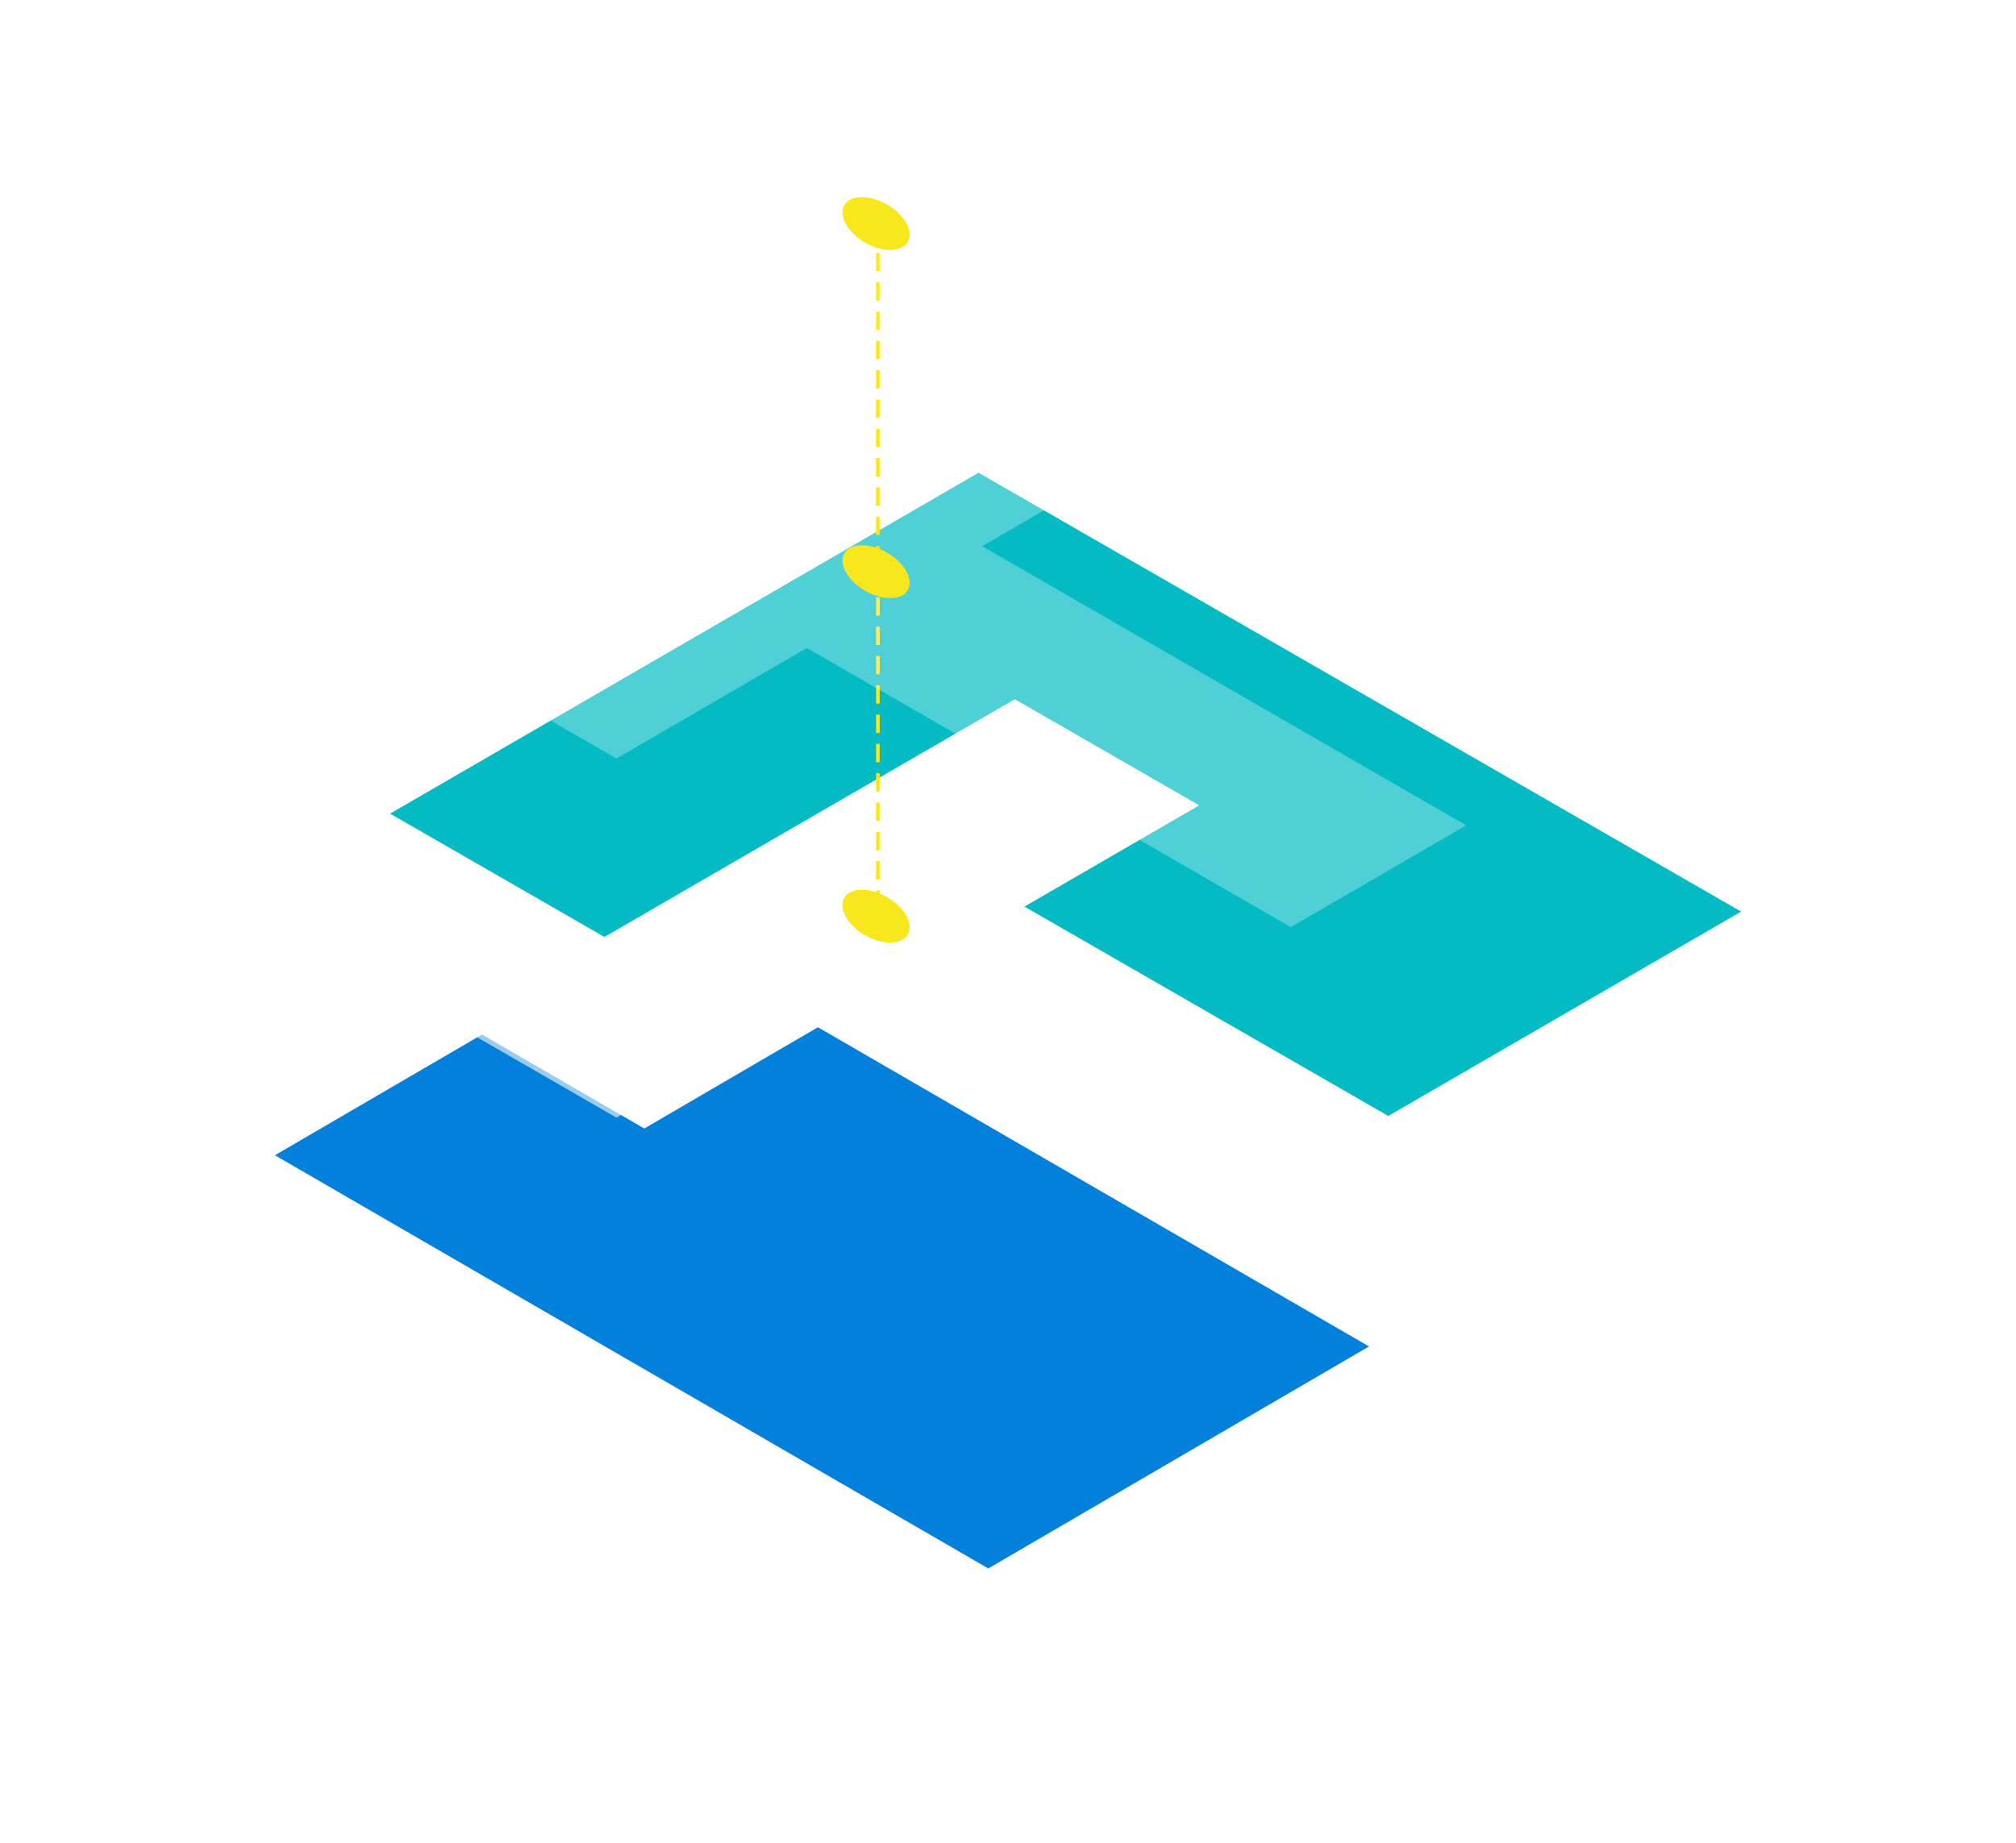 <?xml version="1.0" encoding="UTF-8"?>
<svg width="550px" height="503px" viewBox="0 0 550 503" version="1.1" xmlns="http://www.w3.org/2000/svg"
     xmlns:xlink="http://www.w3.org/1999/xlink">
    <title>jpg_3_nodes</title>
    <defs>
        <filter x="-20.3%" y="-42.7%" width="140.7%" height="185.5%" filterUnits="objectBoundingBox" id="filter-1">
            <feGaussianBlur stdDeviation="25" in="SourceGraphic"></feGaussianBlur>
        </filter>
        <filter x="-25.1%" y="-50.8%" width="150.3%" height="201.6%" filterUnits="objectBoundingBox" id="filter-2">
            <feGaussianBlur stdDeviation="25" in="SourceGraphic"></feGaussianBlur>
        </filter>
    </defs>
    <g id="页面-1" stroke="none" stroke-width="1" fill="none" fill-rule="evenodd">
        <g id="产品页-Storage-appliance" transform="translate(-1090, -3911)">
            <g id="编组-17" transform="translate(1090, 3911)">
                <g id="jpg_3_nodes" transform="translate(75, 0)">
                    <g id="编组" transform="translate(0, 129)">
                        <polygon id="Fill-1" fill="#04BBC4" filter="url(#filter-1)"
                                 points="31.42 93.023 89.891 126.677 201.862 61.802 252.176 90.763 204.487 118.393 303.744 175.526 400 119.757 400 119.753 191.966 0"></polygon>
                        <polygon id="Fill-2" fill="#0380DC" filter="url(#filter-2)"
                                 points="140.741 155.63 100.767 178.946 56.503 153.301 0 186.246 194.614 299 298.489 238.421 234.015 201.066 148.144 151.316"></polygon>
                    </g>
                    <polygon id="Fill-1" fill-opacity="0.6" fill="#FFFFFF"
                             points="55 282.957 93.179 304.983 145.117 274.824 277.166 351 325 323.224 192.951 247.049 244.658 217.024 206.479 195"></polygon>
                    <ellipse id="椭圆形" fill="#F8E71C"
                             transform="translate(164, 250) rotate(-60) translate(-164, -250)" cx="164" cy="250" rx="6"
                             ry="10"></ellipse>
                    <line x1="164.5" y1="155.5" x2="164.5" y2="249.5" id="直线" stroke="#F8E71C" stroke-linecap="square"
                          stroke-dasharray="4"></line>
                    <polygon id="Fill-1备份" fill-opacity="0.3" fill="#FFFFFF"
                             points="55 184.957 93.179 206.983 145.117 176.824 277.166 253 325 225.224 192.951 149.049 244.658 119.024 206.479 97"></polygon>
                    <line x1="164.5" y1="61.5" x2="164.5" y2="155.5" id="直线备份" stroke="#F8E71C"
                          stroke-linecap="square" stroke-dasharray="4"></line>
                    <polygon id="Fill-1备份-2" fill-opacity="0.1" fill="#FFFFFF"
                             points="55 87.957 93.179 109.983 145.117 79.824 277.166 156 325 128.224 192.951 52.049 244.658 22.024 206.479 0"></polygon>
                    <ellipse id="椭圆形备份-4" fill="#F8E71C"
                             transform="translate(164, 156) rotate(-60) translate(-164, -156)" cx="164" cy="156" rx="6"
                             ry="10"></ellipse>
                    <ellipse id="椭圆形备份-5" fill="#F8E71C"
                             transform="translate(164, 61) rotate(-60) translate(-164, -61)" cx="164" cy="61" rx="6"
                             ry="10"></ellipse>
                </g>
            </g>
        </g>
    </g>
</svg>
